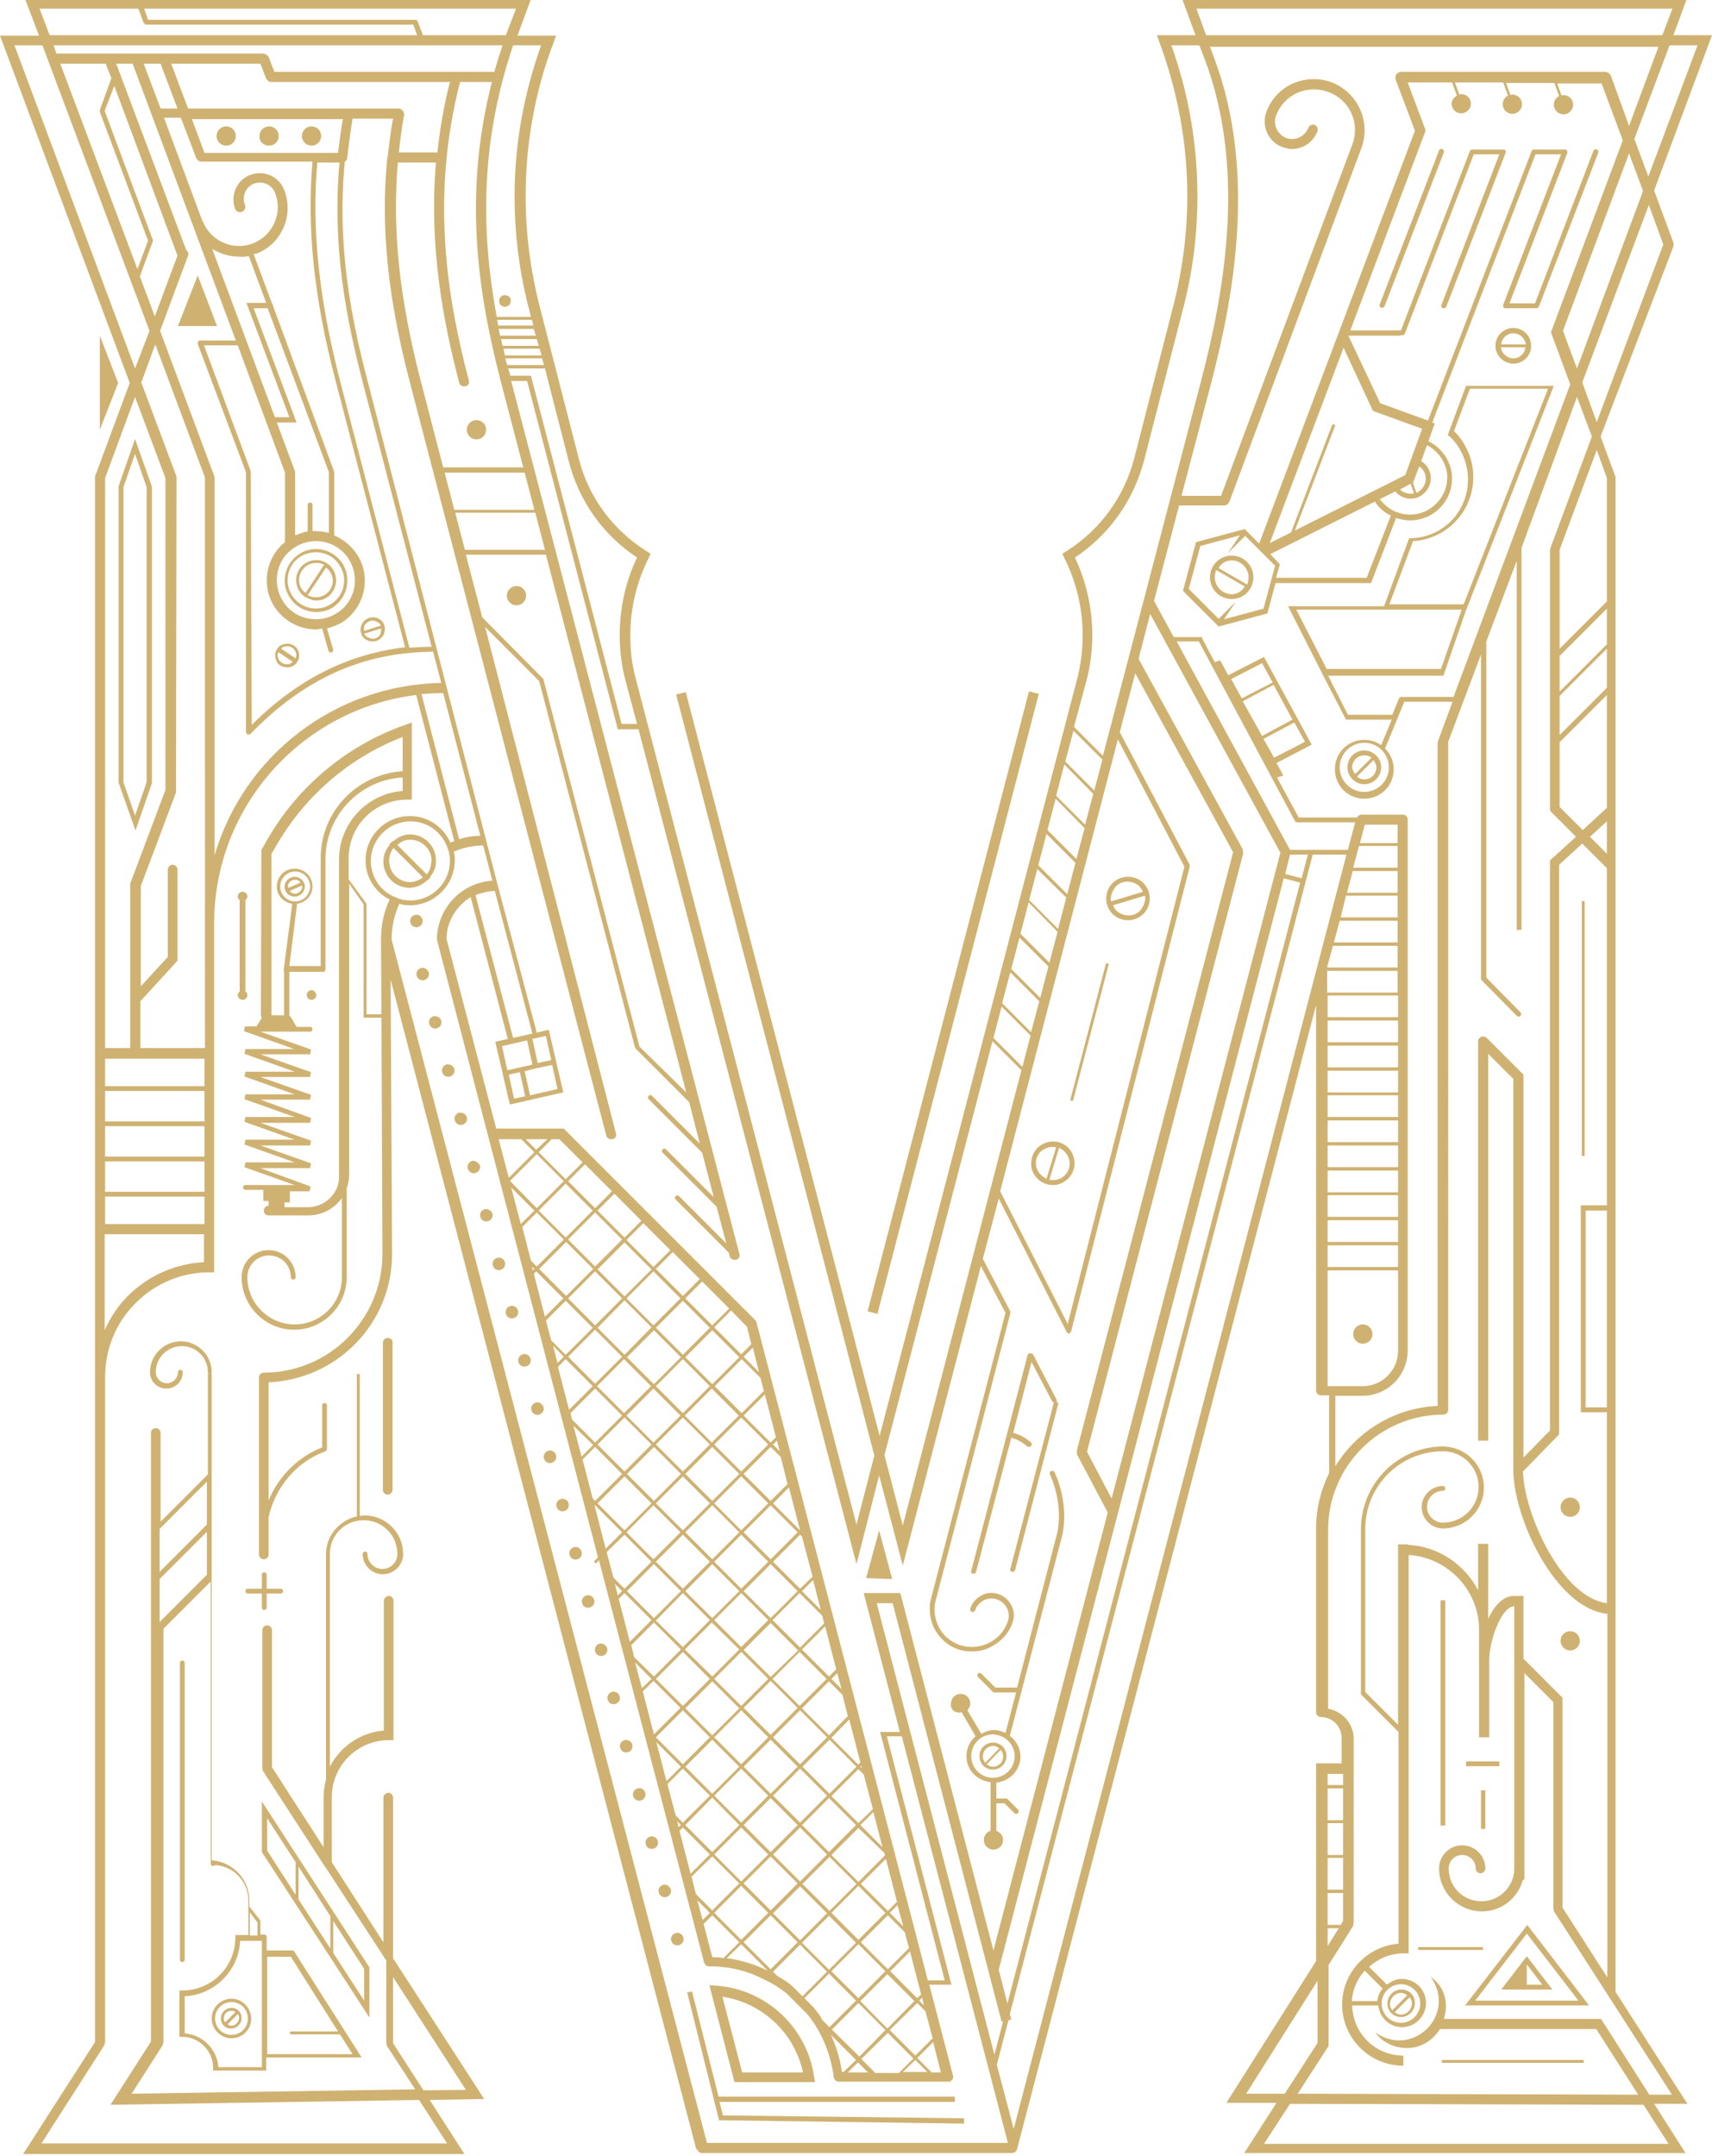 <?xml version="1.0" encoding="utf-8"?>
<!-- Generator: Adobe Illustrator 25.0.0, SVG Export Plug-In . SVG Version: 6.00 Build 0)  -->
<svg version="1.1" id="Layer_1" xmlns="http://www.w3.org/2000/svg" xmlns:xlink="http://www.w3.org/1999/xlink" x="0px" y="0px"
	 viewBox="0 0 355 447" style="enable-background:new 0 0 355 447;" xml:space="preserve">
<style type="text/css">
	.st0{fill:#CFB272;}
</style>
<g>
	<path class="st0" d="M347,7.3l2.8-7.6H245.1l2.8,7.6h-8l0.5,1.4c3.8,10.3,5.8,21,5.8,31.9c0,7.7-1,15.4-2.9,22.8L235.2,95
		c-2.1,8.1-7.1,14.9-14.1,19.3l-0.8,0.5l0.4,0.9c2.5,4.9,3.8,10.5,3.8,16c0,3.1-0.4,6.1-1.1,8.9l-41,157.1l-6.7-25.7l-33.5-128.5
		l-2,0.5l33.5,128.5l7.6,29.3l-3.7,14.3l-45.8-175.5c-0.8-2.9-1.1-5.8-1.1-8.9c0-5.5,1.3-11,3.8-16l0.4-0.9l-0.8-0.5
		c-7-4.4-12.1-11.2-14.1-19.3l-8.1-31.5c-1.9-7.4-2.9-15.1-2.9-22.8c0-10.9,1.9-21.7,5.8-31.9l0.5-1.4h-8l2.8-7.6H5.2l2.9,7.6H0
		l26.9,72l-7.2,19.4v324.6L4.8,446.6h91.5l-7.2-11.2l11.3-0.2L81.5,406v-33.3c0-0.6-0.5-1-1-1s-1,0.5-1,1v30l-10.7-16.6v-13.5
		c0-6.5,5.3-11.8,11.8-11.8h1v-28.9c0-0.6-0.5-1-1-1s-1,0.5-1,1v26.9c-4.9,0.4-9.1,3.4-11.2,7.5v-44.1c0-3.9,3.1-7,7-7s7,3.1,7,7
		c0,1.7-1.4,3.1-3.1,3.1c-1.7,0-3.1-1.4-3.1-3.1c0-0.3-0.2-0.5-0.5-0.5s-0.5,0.2-0.5,0.5c0,2.3,1.9,4.2,4.2,4.2
		c2.3,0,4.2-1.9,4.2-4.2c0-4.4-3.6-8-8-8c-0.3,0-0.7,0.1-1,0.1v-29.4h-0.6v29.5c-3.6,0.8-6.4,4-6.4,7.8c0,0,0,0,0,0v46.8
		c-0.3,1.1-0.5,2.3-0.5,3.6V383l-10.7-16.6v-28.4c0-0.6-0.5-1-1-1c-0.6,0-1,0.5-1,1v28.7c0,0.1,0.1,0.2,0.1,0.3c0,0.1,0,0.2,0.1,0.3
		l12.9,19.9c0,0,0,0.1,0.1,0.1l12.5,19.2v17.2c0,0.1,0.1,0.2,0.1,0.3c0,0.1,0,0.2,0.1,0.3l5.8,8.9l-58.8,0.9l6.4-10
		c0.1-0.1,0-0.2,0.1-0.3c0-0.1,0.1-0.2,0.1-0.3v-85.8l9.8-9.8v58.5c0,0.3,0.2,0.5,0.5,0.5c0.2,0,0.3-0.1,0.4-0.2
		c3.8,0.2,6.9,3.4,6.9,7.3v7.2h-0.9H49h-0.2v0.5c0,6.1-4.9,11-11,11h-0.6v0v1v7.6v1h0.5c3.6,0,6.5,2.9,6.5,6.5v0.5h1h10v-1h0l0-1.7
		H75l-14-22l-0.2-0.2h-5.5l0-2.8c0-0.3-0.2-0.5-0.5-0.5h-0.8l0-2.8l0-0.1l-2.3-2.9v-1.3c0-4.4-3.5-8-7.8-8.3V285.1
		c0-0.1-0.1-0.2-0.1-0.3c0.1-0.1,0.1-0.2,0.1-0.3c0-3.5-2.9-6.4-6.4-6.4c-3.5,0-6.4,2.9-6.4,6.4c0,1.9,1.5,3.4,3.4,3.4
		c1.9,0,3.4-1.5,3.4-3.4c0-0.3-0.2-0.5-0.5-0.5c-0.3,0-0.5,0.2-0.5,0.5c0,1.3-1.1,2.3-2.3,2.3c-1.3,0-2.3-1.1-2.3-2.3
		c0-3,2.4-5.4,5.4-5.4c3,0,5.4,2.4,5.4,5.4c0,0.1,0.1,0.2,0.1,0.3c-0.1,0.1-0.1,0.2-0.1,0.3v20.6l-9.8,9.8v-18.4c0-0.6-0.5-1-1-1
		c-0.6,0-1,0.5-1,1v126.2l-8.4,13.1l64-1l5.8,9H8.6l13-20.3c0.1-0.1,0-0.2,0.1-0.3c0-0.1,0.1-0.2,0.1-0.3V285.5
		c0-5.8,2.2-11.2,6.3-15.3c4.1-4.1,9.5-6.4,15.3-6.4h1v-72.3c0-24.4,18.3-44.5,41.9-47.4l7.9,30.3c-0.3,0.1-0.6,0.2-0.8,0.3
		c-1.5-3.3-4.7-5.5-8.4-5.5c-5.1,0-9.2,4.1-9.2,9.2c0,3.5,2,6.6,5,8.1c-1.2,2.5-1.8,5.3-1.8,8.4l0.1,15.4h-3.1v-22.9l-3.7-5.1v-4.4
		c0,0,0,0,0,0c0-6.7,5.4-12.1,12.1-12.1h1v-16l-1.4,0.5c-12.5,4.4-22.9,13.3-29.2,24.9l-0.6,1l-0.1,34.4c0,0.1,0.1,0.3,0.2,0.4
		l-1.1,1.8h-2.4l-0.2,1l10.4,3.7H50.9l-0.2,1l10.4,3.7H50.9l-0.2,1l10.4,3.7H50.9l-0.2,1l10.4,3.7H50.9l-0.2,1l10.4,3.7H50.9l-0.2,1
		l10.4,3.7H50.9l-0.2,1l10.4,3.7H50.9c-0.3,0-0.5,0.2-0.5,0.5s0.2,0.5,0.5,0.5h3.7v2.3h1.1v1c-0.6,0-1,0.5-1,1c0,0.6,0.5,1,1,1h8.2
		c2.9,0,5.4-1.4,7-3.6v16.4c0,5.4-4.4,9.8-9.8,9.8s-9.8-4.4-9.8-9.8c0-2.5,2-4.5,4.5-4.5c2.5,0,4.5,2,4.5,4.5c0,0.3,0.2,0.5,0.5,0.5
		c0.3,0,0.5-0.2,0.5-0.5c0-3.1-2.5-5.6-5.6-5.6c-3.1,0-5.6,2.5-5.6,5.6c0,6,4.9,10.9,10.9,10.9s10.9-4.9,10.9-10.9v-18.4
		c0.3-0.9,0.5-1.8,0.5-2.8v-60.4l3,4.3V211h3.7l0.2,49c0,0,0,0,0,0c0,13.5-11,24.6-24.6,24.6c-0.6,0-1,0.5-1,1v36.7c0,0.6,0.5,1,1,1
		c0.6,0,1-0.5,1-1v-7.8c1.4-6.1,5.7-11.4,11.8-13.6c0,0,0.1-0.1,0.1-0.1c0.1,0,0.1-0.1,0.1-0.1c0-0.1,0.1-0.1,0.1-0.2
		c0,0,0-0.1,0-0.1v-9c0-0.3-0.2-0.5-0.5-0.5c-0.3,0-0.5,0.2-0.5,0.5v8.7c-5.1,2-9.1,6.1-11.1,11v-24.5c14.2-0.6,25.6-12.2,25.6-26.6
		h0l-0.3-56.9l63.4,242.6l0.2-0.1c0.1,0.5,0.5,0.8,1,0.8h64.4c0.1,0,0.1-0.1,0.2-0.1c0.2,0,0.3-0.1,0.4-0.2c0.1-0.1,0.1-0.1,0.1-0.2
		c0.1-0.1,0.2-0.2,0.2-0.3l62-237.2v79.9c0,0.6,0.5,1,1,1h1.7v16.1c-1.7,3.5-2.7,7.4-2.7,11.5v38.1c0,0.6,0.5,1,1,1
		c2.3,0,4.3,1.9,4.3,4.3v5.3h-5.3v28c0,0,0,0,0,0v13l-18.6,29.4l10.4,0l-6.7,10.4h91.5l-6.5-10.2l6.9,0l-14.9-23.2V98.9l-3.1-8.4
		L347,51.1c0-0.1,0-0.2,0-0.4c0-0.1,0.1-0.2,0-0.4l-4-10.8L355,7.3H347z M55.4,405.7h4.9l9.8,15.5h-9.7c-0.2,0-0.3,0.1-0.3,0.3
		c0,0.2,0.1,0.3,0.3,0.3h10.1l2.6,4.1H55.4V405.7z M45.3,428.6c-0.3-3.7-3.2-6.7-7-7v-7.7c6.2-0.3,11.2-5.3,11.5-11.5h4.5l0,26.2
		H45.3z M53.4,398.6l0,2.7h-1.6v-4.8L53.4,398.6z M33.1,336.3v-8.9l9.8-9.8v8.9L33.1,336.3z M42.9,307.2v8.9l-9.8,9.8V317
		L42.9,307.2z M81.5,423.6v-13.7l15.1,23.4l-8.8,0.1L81.5,423.6z M56.8,176.2c5.9-10.7,15.3-19,26.7-23.4v7.1c-9.5,0.6-17,8.4-17,18
		v22.4H60l1.6-12.9c1.8-0.3,3.2-1.7,3.2-3.6c0-2.1-1.7-3.7-3.7-3.7c-2.1,0-3.7,1.7-3.7,3.7c0,1.9,1.4,3.3,3.2,3.6l-1.8,13.9h0.1v9.2
		h-2.6V177L56.8,176.2z M61.2,186.9c-1.7,0-3.1-1.4-3.1-3.1c0-1.7,1.4-3.1,3.1-3.1c1.7,0,3.1,1.4,3.1,3.1
		C64.3,185.5,62.9,186.9,61.2,186.9z M63.8,250.3H59v-1h1.1v-2.3h4.1l0.2-1L54,242.2h10.3l0.2-1L54,237.5h10.3l0.2-1L54,232.8h10.3
		l0.2-1L54,228h10.3l0.2-1L54,223.3h10.3l0.2-1L54,218.6h10.3l0.2-1L54,213.9h10.3c0.3,0,0.5-0.2,0.5-0.5s-0.2-0.5-0.5-0.5h-2.8
		l-1.3-2.2H60v-9.2h7c0.3,0,0.5-0.2,0.5-0.5v-22.9c0-9,7.1-16.4,16-16.9v2.8c-7.3,0.5-13.2,6.7-13.2,14.2c0,0,0,0,0,0v65.9
		C70.3,247.4,67.4,250.3,63.8,250.3z M248.1,1.8h98.7l-2.1,5.5h-94.6L248.1,1.8z M225.3,141.1c0.8-3,1.2-6.2,1.2-9.4
		c0-5.5-1.2-11-3.6-16.1c7.1-4.7,12.1-11.8,14.3-20l8.1-31.5c2-7.6,3-15.4,3-23.4c0-10.7-1.8-21.2-5.4-31.3h5.8l1.2,3.1
		c8.7,23.3,3.7,49-0.8,66.3l-11.9,45.5c0,0,0,0,0,0l-3.2,12.2c0,0,0,0,0,0l-5.3,20.2l-6-6L225.3,141.1z M262,153.2l6.4-3.4l2.2,4
		l-6.4,3.3L262,153.2z M261.7,152.6l-4-7.2l6.4-3.4l3.9,7.2L261.7,152.6z M257.5,144.8l-2.2-4l6.4-3.3l2.2,4L257.5,144.8z
		 M268.5,170.2C268.5,170.2,268.6,170.2,268.5,170.2c0.1,0.2,0.3,0.3,0.5,0.3h12l-1.5,5.7h-12L244,133h4.6L268.5,170.2z
		 M275.3,287.4v-24h14.6v8.4v8.3c0,4-3.3,7.3-7.3,7.3H275.3z M210.2,441.4l-3.5-13.3l2.4-9.2l0.6-0.2l-0.3-1.1l62.8-240.4h7l-6,23
		c0,0,0,0,0,0c0,0,0,0,0,0L210.2,441.4z M181.8,332.4h3.3l22.6,86.8l0.3-0.1l-1.8,6.9L181.8,332.4z M231.8,313.8
		C231.8,313.8,231.8,313.8,231.8,313.8l34.4-131.7l3.4,0.9l-60.7,232.4l-1.8-7L231.8,313.8z M269.9,182.1l-3.4-0.9l1-4h3.7
		L269.9,182.1z M275.3,258.2h14.6v4.5h-14.6V258.2z M275.3,253h14.6v4.5h-14.6V253z M275.3,247.8h14.6v4.5h-14.6V247.8z
		 M275.3,242.7h14.6v4.5h-14.6V242.7z M275.3,237.5h14.6v4.5h-14.6V237.5z M275.3,232.3h14.6v4.5h-14.6V232.3z M275.3,227.1h14.6
		v4.5h-14.6V227.1z M275.3,222h14.6v4.5h-14.6V222z M275.3,216.8h14.6v4.5h-14.6V216.8z M275.3,211.6h14.6v4.5h-14.6V211.6z
		 M275.3,206.4h14.6v4.5h-14.6V206.4z M280.5,180.6h9.3v4.5h-10.5L280.5,180.6z M279.1,185.7h10.7v4.5H278L279.1,185.7z
		 M277.8,190.9h12v4.5h-13.2L277.8,190.9z M276.4,196.1h13.4v4.5h-14.6v-0.1L276.4,196.1z M289.8,179.9h-9.2l1.2-4.5h8V179.9z
		 M289.8,201.3v4.5h-14.6v-4.5H289.8z M289.8,174.8H282l1-3.8h6.8V174.8z M265.5,176.8l-35,133.9l-5.1-9.7l32.4-124.1c0,0,0,0,0,0
		l0,0c0-0.1,0-0.2-0.1-0.4c0-0.1,0-0.3,0-0.4l-21.6-39.5l2.4-9.3L265.5,176.8z M221.4,274.5l-14-27.5l24.4-93.7l13.8,26.4
		L221.4,274.5z M217,172.9l6,6l-1.7,6.5l-6-6L217,172.9z M226.9,163.9l-6-6l1.7-6.4l6,6L226.9,163.9z M226.7,164.6L225,171l-6-6
		l1.7-6.5L226.7,164.6z M224.9,171.7l-1.7,6.4l-6-6l1.7-6.5L224.9,171.7z M221.1,186.1l-1.7,6.5l-6-6l1.7-6.4L221.1,186.1z
		 M219.3,193.2l-1.7,6.4l-6-6l1.7-6.5L219.3,193.2z M217.4,200.4l-1.7,6.5l-6-6l1.7-6.5L217.4,200.4z M215.5,207.6l-1.7,6.4l-6-6
		l1.7-6.4L215.5,207.6z M213.7,214.7l-1.7,6.5l-6-6l1.7-6.5L213.7,214.7z M205.8,215.9l6,6l-24.6,94.4l-3.8-14.6L205.8,215.9z
		 M182.3,305.9l4.9,18.7l16.2-62.1l5.1,9.7l-15.3,58.7c0,0,0,0,0,0c-0.7,2.2-0.5,4.6,0.5,6.7c1.1,2.1,2.9,3.7,5.1,4.4
		c0.9,0.3,1.8,0.4,2.8,0.4c1.4,0,2.7-0.3,4-1c2.1-1.1,3.7-2.9,4.4-5.1c0.4-1.2,0.3-2.4-0.3-3.5c-0.6-1.1-1.5-1.9-2.7-2.3
		c-1.2-0.4-2.4-0.3-3.5,0.3c-1.1,0.6-1.9,1.5-2.3,2.7c-0.1,0.3,0.1,0.6,0.3,0.7c0.3,0.1,0.6-0.1,0.7-0.3c0.3-0.9,0.9-1.6,1.8-2.1
		c0.8-0.4,1.8-0.5,2.7-0.2c0.9,0.3,1.6,0.9,2.1,1.8c0.4,0.8,0.5,1.8,0.2,2.7c-1.3,4.1-5.8,6.3-9.9,5c-2-0.7-3.6-2-4.5-3.9
		c-0.9-1.9-1.1-4-0.4-6c0,0,0,0,0,0c0,0,0,0,0,0l15.3-58.9c0-0.1,0-0.1,0-0.2c0-0.1,0-0.1,0-0.2l0,0c0,0,0,0,0,0l-5.7-10.9l3.3-12.5
		l14.1,27.7c0,0,0,0,0,0c0.1,0.1,0.2,0.2,0.3,0.3c0,0,0.1,0,0.1,0c0.1,0,0.2,0,0.2-0.1c0.1-0.1,0.2-0.2,0.3-0.3c0,0,0,0,0,0
		l24.6-96.4c0-0.1,0-0.1,0-0.2c0-0.1,0-0.1,0-0.2l-14.5-27.5l3.2-12.2l20.3,37.1l-32.4,124l0,0l0,0c0,0.1,0,0.2,0,0.4
		c0,0.1,0,0.3,0,0.4l6.4,12.1L206,404.4l-19.1-73.3l-0.2-0.8h-7.6l7.5,28.8h-4.1l13.4,51.5h-3.5l-35.5-136.3c0-0.1-0.1-0.1-0.1-0.2
		c0-0.1,0-0.2-0.1-0.3l-39.8-39.8h-14l-10.3-39.3c0-3.7,2.1-6.9,5-8.7l7.7,29.4l-2.6,0.6l1.4,6l0,0l0.1,0.5c0,0,0,0,0,0l1.4,6
		c0,0,0,0,0,0l0.1,0.5l0.5-0.1c0,0,0,0,0,0c0,0,0,0,0,0l10.1-2.3c0,0,0,0,0,0c0,0,0,0,0,0l0.5-0.1l-0.1-0.5c0,0,0,0,0,0l-1.4-6
		c0,0,0,0,0,0l-1.5-6.5l-2.5,0.6l-8.1-30.6c0,0,0,0,0,0L76.2,78.9c-3.3-12.6-6.4-27.9-4.7-45.4c0.1,0,0.2-0.1,0.2-0.1
		c0.1-0.1,0.1-0.2,0.1-0.2c0.1-0.1,0.2-0.2,0.2-0.4c0.3-2.7,0.7-5.7,1.1-8.2h8.4c-0.5,2.6-0.8,5.3-1.1,7.9c0,0.1-0.1,0.1-0.1,0.2
		c0,0,0,0.1,0,0.1c-1.4,14.2,0.1,29,4.7,46.5l40.7,156.1c0.1,0.5,0.5,0.8,1,0.8c0.1,0,0.2,0,0.3,0c0.6-0.1,0.9-0.7,0.7-1.3
		L100.6,130l11.2,11.2l19.9,76.1c0,0,0,0,0.1,0c0,0.1,0,0.1,0.1,0.2l11,11l2.2,8.6l-9.9-9.9c-0.2-0.2-0.5-0.2-0.7,0
		c-0.2,0.2-0.2,0.5,0,0.7l11.1,11.1l2.4,9.2l-9.9-9.9c-0.2-0.2-0.5-0.2-0.7,0c-0.2,0.2-0.2,0.5,0,0.7l11.2,11.2l2,7.6l-9.8-9.8
		c-0.2-0.2-0.5-0.2-0.7,0c-0.2,0.2-0.2,0.5,0,0.7l11,11l0.2,0.7c0.1,0.5,0.5,0.8,1,0.8c0.1,0,0.2,0,0.3,0c0.6-0.1,0.9-0.7,0.7-1.3
		L106,79h3.3l18.7,71.8l0.1,0.4h4.3l45.2,173.1L182.3,305.9z M191,413.5l-0.8,0.8l-5.6-5.6l4.1-4.1L191,413.5z M172.5,420.8l5.5-5.5
		l5.6,5.6l-5.4,5.5L172.5,420.8z M131.5,343.6l-0.6-2.5l4.7-4.7l5.6,5.6l-5.6,5.6L131.5,343.6z M118.6,294.3l-0.3-1.3l5.1-5.1
		l5.6,5.6l-5.6,5.6L118.6,294.3z M105.7,244.9l5.6-5.6l5.6,5.6l-5.6,5.6l-5.5-5.6L105.7,244.9z M117.3,245.4l5.6,5.6l-5.6,5.6
		l-5.6-5.6L117.3,245.4z M123.4,251.4l5.6,5.6l-5.6,5.6l-5.6-5.6L123.4,251.4z M158.4,288.4l-4.6,4.6l-5.6-5.6l5.6-5.6l3.9,3.9
		L158.4,288.4z M165.4,317.7l-5.6,5.6l-5.6-5.6l5.6-5.6L165.4,317.7z M170.9,336.6l-5,5l-5.7-5.7l5.6-5.6l4.7,4.7L170.9,336.6z
		 M177.6,366.3l-5.6,5.6l-5.6-5.6l5.6-5.6L177.6,366.3z M183.4,384.2l0.1,0.5l-5.5,5.5l-5.6-5.6l5.6-5.6L183.4,384.2z M171.9,408.4
		l-5.6-5.6l5.6-5.6l5.6,5.6L171.9,408.4z M178,403.1l5.6,5.6l-5.6,5.6l-5.6-5.6L178,403.1z M165.9,402.3l-5.6-5.6l5.6-5.6l5.6,5.6
		L165.9,402.3z M172.4,396.6l5.6-5.6l5.6,5.6l-5.6,5.6L172.4,396.6z M172,396.2l-5.6-5.6l5.6-5.6l5.6,5.6L172,396.2z M123.8,287.4
		l5.6-5.6l5.6,5.6l-5.6,5.6L123.8,287.4z M142,293.5l5.6-5.6l5.6,5.6l-5.6,5.6L142,293.5z M147.2,299.5l-5.6,5.6l-5.6-5.6l5.6-5.6
		L147.2,299.5z M141.6,293l-5.6-5.6l5.6-5.6l5.6,5.6L141.6,293z M135.6,287l-5.6-5.6l5.6-5.6l5.6,5.6L135.6,287z M135.5,287.9
		l5.6,5.6l-5.6,5.6l-5.6-5.6L135.5,287.9z M141.2,305.6l-5.6,5.6l-5.6-5.6l5.6-5.6L141.2,305.6z M141.6,306.1l5.6,5.6l-5.6,5.6
		l-5.6-5.6L141.6,306.1z M147.7,312.1l5.6,5.6l-5.6,5.6l-5.6-5.6L147.7,312.1z M153.3,329.9l-5.6,5.6l-5.6-5.6l5.6-5.6L153.3,329.9z
		 M153.7,353.7l-5.6-5.6l5.6-5.6l5.6,5.6L153.7,353.7z M159.8,348.5l5.6,5.6l-5.6,5.6l-5.6-5.6L159.8,348.5z M148.1,335.9l5.6-5.6
		l5.6,5.6l-5.6,5.6L148.1,335.9z M153.3,342l-5.6,5.6L142,342l5.6-5.6L153.3,342z M153.3,354.2l-5.6,5.6l-5.6-5.6l5.6-5.6
		L153.3,354.2z M153.7,354.6l5.6,5.6l-5.6,5.6l-5.6-5.6L153.7,354.6z M159.8,360.7l5.6,5.6l-5.6,5.6l-5.6-5.6L159.8,360.7z
		 M165.9,366.7l5.6,5.6l-5.6,5.6l-5.6-5.6L165.9,366.7z M165.4,378.4l-5.6,5.6l-5.6-5.6l5.6-5.6L165.4,378.4z M165.9,378.9l5.6,5.6
		l-5.6,5.6l-5.6-5.6L165.9,378.9z M171.9,384l-5.6-5.6l5.6-5.6l5.6,5.6L171.9,384z M165.9,365.8l-5.6-5.6l5.6-5.6l5.6,5.6
		L165.9,365.8z M160.2,348.1l5.6-5.6l5.6,5.6l-5.6,5.6L160.2,348.1z M159.8,347.7l-5.6-5.6l5.6-5.6l5.7,5.7L159.8,347.7z
		 M159.8,335.5l-5.6-5.6l5.6-5.6l5.6,5.6L159.8,335.5z M153.7,329.4l-5.6-5.6l5.6-5.6l5.6,5.6L153.7,329.4z M153.7,317.3l-5.6-5.6
		l5.6-5.6l5.6,5.6L153.7,317.3z M147.7,311.2l-5.6-5.6l5.6-5.6l5.6,5.6L147.7,311.2z M148.1,299.5l5.6-5.6l5.6,5.6l-5.6,5.6
		L148.1,299.5z M147.7,287l-5.6-5.6l5.6-5.6l5.6,5.6L147.7,287z M141.6,280.9l-5.6-5.6l5.6-5.6l5.6,5.6L141.6,280.9z M135.5,274.8
		l-5.6-5.6l5.6-5.6l5.6,5.6L135.5,274.8z M129.5,268.8l-5.6-5.6l5.6-5.6l5.6,5.6L129.5,268.8z M123,263.1l-5.6,5.6l-5.6-5.6l5.6-5.6
		L123,263.1z M123.4,263.6l5.6,5.6l-5.6,5.6l-5.6-5.6L123.4,263.6z M129.5,269.6l5.6,5.6l-5.6,5.7l-5.6-5.6L129.5,269.6z M129,281.3
		l-5.6,5.6l-5.6-5.6l5.6-5.6L129,281.3z M129.5,293.9l5.6,5.6l-5.6,5.6l-5.6-5.6L129.5,293.9z M135.1,311.7l-5.6,5.6l-5.6-5.6
		l5.6-5.6L135.1,311.7z M135.5,312.1l5.6,5.6l-5.6,5.6l-5.6-5.6L135.5,312.1z M141.6,318.2l5.6,5.6l-5.6,5.6l-5.6-5.6L141.6,318.2z
		 M141.2,329.9l-5.6,5.6l-5.6-5.6l5.6-5.6L141.2,329.9z M141.6,330.3l5.6,5.6l-5.6,5.6L136,336L141.6,330.3z M141.6,342.5l5.6,5.6
		l-5.6,5.6l-5.6-5.6L141.6,342.5z M147.2,360.2l-5.6,5.6l-5.6-5.6l5.6-5.6L147.2,360.2z M147.7,360.7l5.6,5.6l-5.6,5.6l-5.6-5.6
		L147.7,360.7z M153.7,366.7l5.6,5.6l-5.6,5.6l-5.6-5.6L153.7,366.7z M153.3,378.4l-5.6,5.6l-5.6-5.6l5.6-5.7L153.3,378.4z
		 M153.7,378.9l5.6,5.6l-5.6,5.6l-5.6-5.6L153.7,378.9z M159.8,384.9l5.6,5.6l-5.6,5.6l-5.6-5.6L159.8,384.9z M159.3,396.6l-5.6,5.6
		l-5.6-5.6l5.6-5.6L159.3,396.6z M159.8,397.1l5.6,5.6l-5.6,5.6l-5.6-5.6L159.8,397.1z M160.3,408.8l5.6-5.6l5.6,5.6l-5.1,5.1l-2-2
		c-1-0.9-2.1-1.6-3.2-2.2L160.3,408.8z M168.7,416.2l-1.9-1.9l5.1-5.1l5.6,5.6l-5.5,5.5l-1.5-1.5
		C170.1,417.9,169.4,417.1,168.7,416.2z M178.4,414.9l5.6-5.6l5.6,5.6l-5.6,5.7L178.4,414.9z M184.1,408.3l-5.6-5.6l5.6-5.6l3.5,3.5
		l0.9,3.3L184.1,408.3z M184.5,396.6l1.6-1.6l1.2,4.4L184.5,396.6z M184.1,396.2l-5.6-5.6l5.2-5.2l2.3,8.9L184.1,396.2z
		 M178.4,378.4l2.7-2.7l1.9,7.3L178.4,378.4z M178,378l-5.6-5.6l5.6-5.6l1.1,1.1l1.9,7.2L178,378z M178.4,366.3l0.2-0.2l0.1,0.5
		L178.4,366.3z M178,365.9l-5.6-5.6l3.7-3.8l2.3,8.9L178,365.9z M171.9,359.8l-5.6-5.6l5.6-5.6l2.8,2.8l1.1,4.4L171.9,359.8z
		 M172.4,348.1l1.2-1.2l0.9,3.3L172.4,348.1z M171.9,347.6l-5.6-5.6l4.8-4.8l2.3,8.9L171.9,347.6z M166.3,329.9l2.3-2.3l1.6,6.2
		L166.3,329.9z M165.9,329.4l-5.6-5.6l5.6-5.6l0.4,0.4l2.2,8.3L165.9,329.4z M165.9,317.3l-5.6-5.6l3.3-3.3L165.9,317.3L165.9,317.3
		z M159.8,311.2l-5.6-5.6l5.6-5.6l2.1,2.1l1.4,5.6L159.8,311.2z M160.3,299.5l0.8-0.8l0.6,2.2L160.3,299.5z M159.8,299.1l-5.6-5.6
		l4.4-4.4l2.3,8.9L159.8,299.1z M154.2,281.3l1.9-1.9l1.3,5.1L154.2,281.3z M154.9,275.1l0.9,3.6l-2.1,2.1l-5.6-5.6l3.5-3.5
		L154.9,275.1z M147.7,274.8l-5.6-5.6l3.5-3.5l5.6,5.6L147.7,274.8z M141.6,268.7l-5.6-5.6l3.5-3.5l5.6,5.6L141.6,268.7z
		 M135.5,262.7l-5.6-5.6l3.5-3.5l5.6,5.6L135.5,262.7z M129.5,256.6l-5.6-5.6l3.5-3.5l5.6,5.6L129.5,256.6z M123.4,250.5l-5.6-5.6
		l3.5-3.5l5.6,5.6L123.4,250.5z M117.3,244.5l-5.6-5.6l2.7-2.7h1.6l4.8,4.8L117.3,244.5z M111.2,238.4l-2.2-2.2h4.5L111.2,238.4z
		 M108.1,236.2l2.7,2.7l-5.3,5.3l-2.1-8H108.1z M110.8,251l-2.8,2.8l-2-7.6L110.8,251z M111.3,251.4l5.6,5.6l-5.6,5.6l-1.2-1.2
		l-1.8-7L111.3,251.4z M110.8,263.1l-0.3,0.3l-0.2-0.8L110.8,263.1z M111.2,263.6l5.6,5.6l-3.8,3.8l-2.3-8.9L111.2,263.6z
		 M117.3,269.7l5.6,5.6l-5.6,5.6l-3-3l-1.1-4.1L117.3,269.7z M116.9,281.3l-1.3,1.3l-0.9-3.6L116.9,281.3z M117.3,281.8l5.6,5.6
		l-4.9,4.9l-2.3-8.9L117.3,281.8z M123,299.6l-2.4,2.4l-1.7-6.4L123,299.6z M123.4,300l5.6,5.6l-5.6,5.6l-0.5-0.5l-2.1-8.1
		L123.4,300z M123.4,312.1l5.6,5.6l-3.4,3.4l-2.3-8.9L123.4,312.1z M129.5,318.2l5.6,5.6l-5.6,5.6l-2.3-2.3l-1.4-5.3L129.5,318.2z
		 M129,329.9l-0.9,0.9l-0.6-2.4L129,329.9z M129.5,330.3l5.6,5.6l-4.5,4.5l-2.3-8.9L129.5,330.3z M135.1,348.1l-2,1.9l-1.4-5.3
		L135.1,348.1z M135.5,348.5l5.6,5.6l-5.5,5.5l-2.3-8.9L135.5,348.5z M141.2,366.3l-3,3l-2.1-8.1L141.2,366.3z M141.6,366.7l5.6,5.6
		l-5.6,5.6l-1.5-1.5l-1.7-6.5L141.6,366.7z M141.2,378.4l-0.5,0.4l-0.3-1.2L141.2,378.4z M141.6,378.9l5.6,5.6l-4,4l-2.3-8.9
		L141.6,378.9z M147.7,384.9l5.6,5.6l-5.6,5.6l-3.4-3.4l-0.9-3.6L147.7,384.9z M147.2,396.6l-1.5,1.5l-1.1-4.1L147.2,396.6z
		 M147.7,405.8l-1.8-6.9l1.8-1.8l5.6,5.6l-3.3,3.3c-0.1,0-0.3-0.1-0.4-0.1C149,405.8,148.3,405.8,147.7,405.8z M153.7,403.1l5.5,5.5
		c-2.6-1.3-5.5-2.2-8.5-2.6L153.7,403.1z M177.5,427.1l-2.6,2.5h-0.3c-0.4-2.7-1.2-5.3-2.3-7.7L177.5,427.1z M177.9,427.6l2.1,2.1
		h-4.2L177.9,427.6z M181.4,429.7l-2.8-2.8l5.5-5.4l5.3,5.3l-3,3H181.4z M189.8,427.1l2.5,2.5h-5.1L189.8,427.1z M193.2,429.7l-3-3
		l3.3-3.3l1.6,6.3H193.2z M189.8,426.2l-5.3-5.3l5.7-5.6l1.7,1.7l1.5,5.6L189.8,426.2z M190.6,414.8l0.6-0.6l0.4,1.6L190.6,414.8z
		 M102.6,184.7l7.8,29.6l-4,0.9l-7.8-29.6C99.8,185.1,101.2,184.8,102.6,184.7z M109.3,215.7l1.1,5l-0.7,0.2l-4.5,1l-1.1-5
		L109.3,215.7z M106.6,227.8l-1.1-5l2.3-0.5l1.1,5L106.6,227.8z M109.9,227.1l-1.1-5l1.2-0.3l1.1-0.3c0,0,0,0,0,0c0,0,0.1,0,0.1,0
		c0,0,0,0,0,0l3.3-0.7l1.1,5L109.9,227.1z M111.5,220.4l-1.1-5l2.8-0.6l1.1,5L111.5,220.4z M84.9,134.3L70.5,78.9
		c-4.4-17.1-5.9-31.5-4.7-45.2h4.6c-1.6,17.5,1.5,32.8,4.8,45.5l14.3,54.9C87.9,134.1,86.4,134.2,84.9,134.3z M52,97.7
		C52,97.7,52,97.6,52,97.7l-9.7-26.1h7L59.1,98v14.4c-4,3.2-5,9-2.2,13.4c2,3,5.2,4.7,8.6,4.7c0.4,0,0.9-0.1,1.3-0.2l1.3,4.6
		c0.1,0.2,0.3,0.4,0.5,0.4c0,0,0.1,0,0.1,0c0.3-0.1,0.4-0.4,0.4-0.6l-1.3-4.4c1.1-0.3,2.2-0.7,3.2-1.3c4.7-3.1,6.1-9.4,3-14.1v0
		c-1.2-1.8-2.9-3.1-4.7-3.9V97.8L56.6,63.4c0,0,0,0,0-0.1c0-0.2-0.1-0.3-0.2-0.4l-3.8-10.2c0.3-0.1,0.5-0.1,0.8-0.2
		c5.1-2.1,7.6-8,5.5-13.2c-1.1-2.8-4.3-4.1-7.1-3c-2.8,1.1-4.1,4.3-3,7.1c0.2,0.4,0.6,0.6,1,0.6c0.1,0,0.3,0,0.4-0.1
		c0.5-0.2,0.8-0.8,0.6-1.4c-0.7-1.7,0.1-3.7,1.8-4.4c1.7-0.7,3.7,0.1,4.4,1.8c1.7,4.1-0.3,8.8-4.4,10.5c-4.1,1.7-8.8-0.3-10.5-4.4
		c0-0.1-0.1-0.1-0.1-0.1l-8-21.5h3.5l3.2,8.4c0,0.1,0.1,0.2,0.2,0.2c0,0.1,0.1,0.1,0.1,0.2c0.2,0.2,0.4,0.3,0.7,0.3h23.1
		c-1.2,13.8,0.3,28.3,4.8,45.5l14.4,55.2c-11.9,1.4-22.4,6.7-31.8,16.1L52,97.7C52.1,97.8,52,97.7,52,97.7z M51.6,53.1l3.6,9.7h-4.1
		l8.9,23.7h-3l-13-34.9c1.6,1,3.5,1.6,5.5,1.6C50.3,53.3,51,53.2,51.6,53.1z M58.7,124.7c-2.4-3.8-1.4-8.8,2.4-11.2
		c1.4-0.9,2.9-1.3,4.4-1.3c2.7,0,5.3,1.3,6.8,3.7c2.4,3.8,1.4,8.8-2.4,11.2C66.2,129.5,61.1,128.5,58.7,124.7z M68.3,110.5
		c-1.1-0.3-2.3-0.4-3.5-0.4v-5.4c0-0.3-0.2-0.5-0.5-0.5s-0.5,0.2-0.5,0.5v5.5c-0.9,0.1-1.7,0.5-2.6,0.8V97.8l-3.8-10.2h4.1
		l-8.9-23.7h2.9l12.7,34V110.5z M32.1,65.6L29,57.3l2.7-7.3c0.1-0.2,0-0.3-0.1-0.5L21.7,23l2-5.2L36.8,53L32.1,65.6z M23.1,16.2
		l-2.4,6.6c0,0.1,0,0.1,0,0.2c0,0.1,0,0.1,0,0.2l10,26.7l-2.2,5.9L12.5,13.2h9.4L23.1,16.2z M11.7,11.1l-0.6-1.7h93.1
		c-0.6,1.9-1.2,3.7-1.7,5.5H56.9l-1.2-3.1c0-0.1-0.1-0.1-0.2-0.2c-0.1-0.1-0.2-0.2-0.3-0.3c-0.1-0.1-0.2-0.1-0.3-0.1
		c-0.1,0-0.1-0.1-0.2-0.1H11.7z M104.8,74.3h7.6l0.4,1.4h-7.6C105,75.3,104.9,74.8,104.8,74.3z M104.7,73.7c-0.1-0.5-0.2-1-0.3-1.4
		h7.5l0.4,1.4H104.7z M104.2,71.7c-0.1-0.5-0.2-1-0.3-1.4h7.4l0.4,1.4H104.2z M103.7,69.6c-0.1-0.5-0.2-1-0.3-1.4h7.3l0.4,1.4H103.7
		z M110.6,67.5h-7.3c-0.1-0.4-0.1-0.8-0.2-1.2h7.2L110.6,67.5z M103.9,79.3l4.6,17.6H91.9l-4.7-18.1c-4.4-17-5.9-31.3-4.7-45.1h7.9
		C88.9,51.4,92,67,95.2,79.3c0.1,0.5,0.5,0.8,1,0.8c0.1,0,0.2,0,0.3,0c0.6-0.1,0.9-0.7,0.7-1.3c-4.2-16-8.1-37.4-1.8-61.8h6.6
		C95.8,41.2,99.4,61.9,103.9,79.3z M132.6,217l-19.9-76.1l0-0.1L100,128l-3.4-13h16.6l29.1,111.5L132.6,217z M96.4,114l-2-7.7h16.6
		l2,7.7H96.4z M94.2,105.7l-2-7.7h16.6l2,7.7H94.2z M83.8,23.8c0,0,0-0.1,0-0.1c0,0,0-0.1,0-0.1c0-0.1-0.1-0.2-0.1-0.3
		c0-0.1-0.1-0.3-0.2-0.4c-0.1-0.1-0.2-0.1-0.3-0.2c-0.1-0.1-0.2-0.2-0.3-0.2c0,0-0.1,0-0.1,0c0,0-0.1,0-0.1,0H39l-3.5-9.3H54
		l1.2,3.1c0,0.1,0.1,0.2,0.2,0.2c0,0.1,0.1,0.1,0.1,0.2c0.2,0.2,0.4,0.3,0.7,0.3h37.1c-1.3,5-2.1,9.9-2.6,14.6h-8
		C83,29,83.3,26.4,83.8,23.8z M70.1,31.7H42.4l-2.6-7h31.3C70.7,26.8,70.4,29.3,70.1,31.7z M33.3,13.2l3.5,9.3h-3.5l-3.5-9.3H33.3z
		 M132.1,115.6c-2.4,5-3.6,10.5-3.6,16.1c0,3.2,0.4,6.4,1.2,9.4l2.4,9h-3.2l-18.7-71.8l-0.1-0.4h-4.3c-0.1-0.5-0.3-1-0.4-1.5h7.6
		l4.9,19.1C120,103.8,125,110.9,132.1,115.6z M106.7,40.7c0,7.9,1,15.8,3,23.4l0.4,1.6H103c-3-16.3-3.8-35,3.4-56.3h5.8
		C108.6,19.5,106.7,30,106.7,40.7z M104.9,7.3H87.7l-1.1-2.9c0,0-0.1-0.1-0.1-0.1c0-0.1-0.1-0.1-0.1-0.1c-0.1,0-0.1-0.1-0.2-0.1
		c0,0-0.1,0-0.1,0H30.7l-0.8-2.3H107L104.9,7.3z M8.2,1.8h20.5l1.1,3c0,0,0,0,0.1,0c0.1,0.2,0.2,0.3,0.4,0.3h55.4l0.8,2.2H10.3
		L8.2,1.8z M3,9.4h5.8L31,68.6L28,76.4L3,9.4z M28,82.3l6.3,16.8v64.7L27,183.2l0,24c0,0,0,0.1,0,0.1l0,10h-5.2V99.1L28,82.3z
		 M21.8,247.1v-6.3h20.6v6.3H21.8z M42.4,248.1v5.7H21.8v-5.7H42.4z M21.8,239.8v-6.3h20.6v6.3H21.8z M21.8,232.5v-6.3h20.6v6.3
		H21.8z M21.8,225.2v-5.7h20.6v5.7H21.8z M26.6,268.6c-2.1,2.1-3.7,4.5-4.9,7.2v-19.9h20.6v5.8C36.4,262,30.9,264.4,26.6,268.6z
		 M42.4,217.3H29.1v-9.7l7.7-8.4v-18.9c0-0.6-0.5-1-1-1c-0.6,0-1,0.5-1,1v18.1l-5.6,6.1v-20.8l7.3-19.4l0.1-65.5l-7.3-19.5l2.9-7.9
		l10.3,27.6V217.3z M44.5,177.3V98.9L33.2,68.6L39,53c0.2-0.5-0.1-0.9-0.4-1.2L24.1,13.2h3.4l21.4,57.4h-7.4c0,0-0.1,0-0.1,0
		c0,0-0.1,0-0.1,0c0,0-0.1,0.1-0.1,0.1c-0.1,0-0.1,0.1-0.1,0.1c0,0.1-0.1,0.1-0.1,0.2c0,0,0,0.1,0,0.1c0,0,0,0.1,0,0.1
		c0,0,0,0.1,0,0.1l10,26.6v53.9c0,0,0,0,0,0c0,0.1,0.1,0.1,0.1,0.2c0,0.1,0,0.1,0.1,0.2c0,0,0,0,0,0c0.1,0.1,0.2,0.1,0.4,0.1
		c0.1,0,0.3-0.1,0.4-0.2c0,0,0,0,0,0c9.7-10,20.4-15.5,32.7-16.7c0,0,0,0,0,0c0,0,0,0,0,0c1.7-0.2,3.3-0.2,5.1-0.3l1.7,6.5
		C69.2,142,50.5,156.9,44.5,177.3z M87.4,143.9c1.5-0.1,3-0.2,4.5-0.2l7.7,29.6c-1.7,0-3.2,0.3-4.4,0.7L87.4,143.9z M76.9,178.5
		c0-4.5,3.7-8.2,8.2-8.2c3.6,0,6.7,2.3,7.8,5.8c0.1,0.3,0.2,0.5,0.2,0.8c0.1,0.4,0.2,0.9,0.2,1.6c0,4.5-3.7,8.2-8.2,8.2
		c-0.8,0-1.5-0.1-2.1-0.3c-0.3-0.1-0.5-0.1-0.8-0.3C79,185,76.9,181.9,76.9,178.5z M81.2,194.8c0-2.7,0.6-5.2,1.6-7.4
		c0.7,0.2,1.4,0.3,2.2,0.3c5.1,0,9.3-4.2,9.3-9.3c0-0.5,0-1.2-0.2-1.8c0,0,0,0,0,0c0.8-0.4,3.2-1.3,6.1-1.3l1.9,7.3
		c-6.4,0.4-11.5,5.7-11.5,12.3h0.1c0,0.1-0.1,0.2,0,0.3l33.3,127.7l-0.7,0.7c-0.1,0.1-0.1,0.3,0,0.4c0.1,0.1,0.1,0.1,0.2,0.1
		c0.1,0,0.2,0,0.2-0.1l0.5-0.5l21.8,83.4c0,0.1,0.1,0.2,0.2,0.3c0,0.1,0.1,0.1,0.1,0.2c0.2,0.2,0.4,0.3,0.7,0.3c0.8,0,1.7,0,2.5,0.1
		c3.3,0.3,6.3,1.2,9.1,2.7c1.6,0.7,3.1,1.7,4.5,2.8l4.2,4.2c1.2,1.4,2.2,3,3,4.6c1.3,2.6,2.2,5.6,2.6,8.6c0,0.2,0.1,0.3,0.2,0.4
		c0,0.1,0.1,0.2,0.1,0.2c0.2,0.2,0.4,0.3,0.7,0.3c0,0,0,0,0,0h0h22.8c0.1,0,0.2,0,0.3,0c0.1,0,0.1-0.1,0.2-0.2
		c0.1-0.1,0.2-0.1,0.3-0.2c0.1-0.1,0.1-0.2,0.1-0.4c0-0.1,0.1-0.2,0.1-0.3c0-0.1,0-0.1-0.1-0.1c0,0,0-0.1,0-0.1l-4.9-18.8h4.6
		l-13.4-51.5h3.1l22,84.3h-62.4L81.2,194.8z M277,289.4h5.5c5.2,0,9.4-4.2,9.4-9.4v-8.3V169.9c0-0.6-0.5-1-1-1h-8.7
		c-0.1,0-0.2,0.1-0.2,0.1c-0.1,0-0.3,0.1-0.4,0.2c-0.1,0.1-0.1,0.2-0.2,0.3h-12.1l-4.5-8.3l1.3-0.4l-1.4-2.6l7.3-3.8l-9.9-18.2
		l-7.4,3.8l-1.7-3.1l-1.1,0.4l-2.6-4.9l-0.1-0.3h-5.8l-4.1-7.5l5.2-19.8h9.4c0.2,0,0.5-0.1,0.7-0.3c0.1-0.1,0.1-0.1,0.1-0.2
		c0.1-0.1,0.1-0.1,0.2-0.2l27.4-73.4c0,0,0,0,0,0c2-5.4-0.7-11.5-6.1-13.6c-2.6-1-5.5-0.9-8.1,0.2c-2.6,1.2-4.5,3.2-5.5,5.9
		c-1.1,2.9,0.4,6.2,3.3,7.3c0.7,0.2,1.3,0.4,2,0.4c2.3,0,4.4-1.4,5.3-3.7c0.2-0.5-0.1-1.1-0.6-1.3c-0.5-0.2-1.1,0.1-1.3,0.6
		c-0.7,1.8-2.8,2.8-4.6,2.1c-1.8-0.7-2.8-2.8-2.1-4.6c1.6-4.4,6.5-6.6,10.9-4.9c4.4,1.6,6.6,6.5,4.9,10.9c0,0,0,0,0,0c0,0,0,0,0,0
		l-27.2,72.8H245l6.1-23.2c4.6-17.6,9.6-43.7,0.7-67.5l-0.9-2.4h93l-6.1,16.4L334,15.6c0-0.1-0.1-0.1-0.2-0.2
		c-0.1-0.1-0.1-0.2-0.3-0.3c-0.1-0.1-0.2-0.1-0.3-0.1c-0.1,0-0.1-0.1-0.2-0.1h-42.6c-0.1,0-0.1,0.1-0.2,0.1c-0.1,0-0.1,0-0.2,0
		c-0.1,0-0.1,0.1-0.2,0.2c-0.1,0.1-0.2,0.1-0.3,0.3c-0.1,0.1-0.1,0.2-0.1,0.4c0,0.1-0.1,0.1-0.1,0.2c0,0.1,0.1,0.1,0.1,0.2
		c0,0.1,0,0.1,0,0.2l4,10.6l-32.3,85.6l-3-3l-10.1,2.7l-2.7,10.1l7.4,7.4l10.1-2.7l1.7-6.3h19.8l5.2-13.5c1,0.3,1.9,0.5,2.9,0.5
		c4.8,0,8.7-3.9,8.7-8.7c0-3.3-2-6.3-4.9-7.7l1.3-3.7l-0.5-0.2l21.4-55.6h5.3l-12,31.2c0,0,0,0.1,0,0.1c0,0,0,0.1,0,0.1
		c0,0,0,0.1,0,0.1c0,0.1,0,0.1,0.1,0.2c0,0.1,0.1,0.1,0.1,0.1c0,0,0,0.1,0.1,0.1c0.1,0,0.1,0,0.2,0h6.4c0.2,0,0.3-0.1,0.4-0.3
		c0,0,0.1,0,0.1,0l12.3-31.9c0.1-0.3,0-0.6-0.3-0.7c-0.3-0.1-0.6,0-0.7,0.3l-12.1,31.6H313l12-31.2c0,0,0-0.1,0-0.1c0,0,0-0.1,0-0.1
		c0,0,0-0.1,0-0.1c0-0.1,0-0.1-0.1-0.2c0-0.1-0.1-0.1-0.1-0.1c0,0,0-0.1-0.1-0.1c0,0-0.1,0-0.1,0c0,0-0.1,0-0.1,0h-6.4
		c0,0-0.1,0-0.1,0c-0.1,0-0.2,0-0.2,0.1c0,0-0.1,0.1-0.1,0.1c0,0-0.1,0.1-0.1,0.1l-21.5,55.9l-9.9-3.6l-6.6-14h10.7
		c0.1,0,0.1-0.1,0.2-0.1c0,0,0,0,0.1,0c0.1,0,0.1,0,0.2,0c0.2,0,0.4-0.1,0.5-0.3l14.3-37.2h5.3l-12,31.2c-0.1,0.3,0,0.6,0.3,0.7
		c0.1,0,0.1,0,0.2,0c0.2,0,0.4-0.1,0.5-0.3l12.3-31.9c0.1-0.3,0-0.6-0.3-0.7c-0.1,0-0.2,0-0.3,0c0,0-0.1,0-0.1,0h-6.2
		c0,0-0.1,0-0.1,0c-0.1,0-0.1,0-0.2,0.1c-0.1,0-0.1,0.1-0.1,0.1c0,0-0.1,0-0.1,0.1l-14.3,37.2c0,0,0,0-0.1,0H280l15.5-41.1l0,0
		c0.1-0.2,0.1-0.5,0-0.7l-3.6-9.6h9.2l1,2.7c-0.6,0.4-1.1,1-1.1,1.7c0,1.1,0.9,2,2,2s2-0.9,2-2s-0.9-2-2-2c-0.1,0-0.3,0.1-0.4,0.1
		l-0.9-2.5h10l1,2.7c-0.6,0.3-1.1,1-1.1,1.8c0,1.1,0.9,2,2,2s2-0.9,2-2s-0.9-2-2-2c-0.1,0-0.3,0.1-0.4,0.1l-0.9-2.5h10l1,2.7
		c-0.6,0.3-1.1,1-1.1,1.8c0,1.1,0.9,2,2,2c1.1,0,2-0.9,2-2s-0.9-2-2-2c-0.1,0-0.3,0.1-0.4,0.1l-0.9-2.5h9.2l4.4,11.8l-14.9,39.8
		l4,10.8l-24.2,64.8h-10.8c0,0-0.1,0-0.1,0c-0.1,0-0.1,0-0.2,0.1c-0.1,0-0.1,0.1-0.1,0.1c0,0-0.1,0-0.1,0.1l-1.4,3.4h-9.2l-4.1-8.1
		h23.9l4.6-13.3h0l18.3-46.8H304l-3.8,10.2l0.3,0.2c1.1,1,2,2.2,2.7,3.7c0.8,1.7,1.2,3.5,1.2,5.3c0,6.7-5.2,12-11.8,12.2l-0.4,0
		l-5.2,14.1h-19.9l7.3,14.4h0l4.7,9.1h9.5l-2.2,5.3c-1-0.7-2.2-1.1-3.5-1.1c-3.4,0-6.1,2.7-6.1,6.1s2.7,6.1,6.1,6.1s6.1-2.7,6.1-6.1
		c0-1.7-0.7-3.2-1.8-4.3l4-9.7h10l-3,8.1c0,0.1,0,0.1,0,0.2c0,0.1-0.1,0.1-0.1,0.2v137.5c-9,0.4-16.8,5.3-21.2,12.5V289.4z
		 M295.9,92.3c2.5,1.3,4.2,3.9,4.2,6.7c0,4.2-3.5,7.7-7.7,7.7c-1,0-2-0.2-3-0.6c-1.3-0.5-2.4-1.5-3.3-2.6l3.2-1.6
		c0.8,0.9,2,1.5,3.2,1.5c0.4,0,0.9-0.1,1.3-0.2c2.2-0.8,3.4-3.2,2.7-5.3c-0.3-1-1-1.8-1.8-2.3L295.9,92.3z M252.7,128.3l-6.2-6.2
		l2.4-8.9l8.2-2.2l-2.5,3.7l3.6-3.6l6.2,6.2l-2.4,8.9l-8.2,2.2l2.5-3.7L252.7,128.3z M263.4,114.9l21.7-10.9c0.8,1.3,2,2.3,3.3,2.9
		l-5,12.9h-18.8l0.8-2.8L263.4,114.9z M294.3,96.7c0.5,0.4,1,0.9,1.2,1.6c0.5,1.5-0.3,3.2-1.8,3.9l-0.7-2.1l0,0L294.3,96.7z
		 M292.5,100.3l0.7,2c-1.1,0.2-2.2-0.1-2.9-0.8L292.5,100.3z M291.4,98.5L268.5,110l8.3-21.6c0.1-0.2,0-0.3-0.2-0.4
		c-0.2-0.1-0.3,0-0.4,0.2l-8.5,22.2l-4.4,2.2l15.3-40.5l6.1,13.1l10.2,3.7L291.4,98.5z M337.8,31.8l2.9,7.8L327,76.4l-2.9-7.8
		L337.8,31.8z M303.5,125.3h-15.4l4.9-13.1c7-0.4,12.5-6.2,12.5-13.3c0-2-0.4-3.9-1.3-5.7c-0.7-1.5-1.6-2.8-2.7-3.8l3.3-8.8H321
		L303.5,125.3z M303.1,126.4l-4.3,12.3h-23.7l-6.3-12.3h17.8l0,0H303.1z M288,159.1c0,2.8-2.3,5.1-5.1,5.1s-5.1-2.3-5.1-5.1
		s2.3-5.1,5.1-5.1S288,156.3,288,159.1z M278.5,384.6h-3.2V378h3.2V384.6z M278.5,385.2v6.6h-3.2v-6.6H278.5z M278.5,377.4h-3.2
		v-6.6h3.2V377.4z M275.3,392.5h3.2v5.8l-0.5,0.8h-2.7V392.5z M278.5,367.8v2.3h-3.2v-2.3H278.5z M275.3,400
		C275.3,400,275.3,400,275.3,400l0-0.2h2.3l-2.3,3.7V400z M258.4,434.1l14.8-23.4v12.9l-6.8,10.5L258.4,434.1z M346,444.5h-83.9
		l5.4-8.3l73.3,0.2L346,444.5z M342,434.3l-10-15.7h-32.6c1-3.1,0.3-6.6-2.7-8.7c5.5,8-3.9,16.9-11.5,11.5c1.2,1.8,3.4,3,5.8,3.2
		c3.3,0.3,6-1.4,7.6-3.9h32.4l8.7,13.6l-70.6-0.2l6.4-9.9v-16.8l5.1-8.1c0.1-0.1,0-0.2,0-0.3c0-0.1,0.1-0.2,0.1-0.3v-31.9v-1v-5.3
		c0-3.1-2.3-5.7-5.3-6.2v-37.1c0-13.2,10.7-23.9,23.9-23.9c0.6,0,1-0.5,1-1V153.8l6.8-18.1v67.4l7.4,7.5c0.1,0.1,0.2,0.2,0.4,0.2
		c0.1,0,0.3-0.1,0.4-0.2c0.2-0.2,0.2-0.5,0-0.7l-7.1-7.2V133l6.3-16.7v76.5h1v-79.2L327,82.3l3.1,8.2l-8.6,23.1c0,0.1,0,0.1,0,0.2
		c0,0.1-0.1,0.1-0.1,0.2v53.7c0,0.3,0.1,0.5,0.3,0.7l5.1,5.1l-5.4,4.9v118.2l-5.5,5.6v-79.4l-7.6-7.6c-0.4-0.4-1.1-0.4-1.5,0
		c-0.2,0.2-0.3,0.5-0.3,0.7h0v82.8h2.1v-80.2l5.2,5.2v80.7v0.4c0,9.8,8.7,28.7,19.5,29.8v75.4l-9.3-14.5V352l-8.1-8.1v-13h-1H314
		h-0.2v0c-2.3,0.1-4,2.2-5.2,4.7v-15.5h-2.1v9.6c-2.8-5.3-8.2-9.1-14.6-9.4v-0.1h-1h-1v2.1v35.3l-6.8-6.8v-33.8
		c0-8.9,7.2-16.1,16.1-16.1c4.1,0,7.4,3.3,7.4,7.4c0,4.1-3.3,7.4-7.4,7.4c-1.8,0-3.3-1.5-3.3-3.3c0-1.8,1.5-3.3,3.3-3.3
		c0.3,0,0.5-0.2,0.5-0.5c0-0.3-0.2-0.5-0.5-0.5c-2.4,0-4.4,2-4.4,4.4c0,2.4,2,4.4,4.4,4.4c4.7,0,8.5-3.8,8.5-8.5
		c0-4.7-3.8-8.4-8.4-8.5c0,0,0,0,0,0c0,0,0,0,0,0s0,0,0,0c0,0,0,0,0,0c-9.4,0-17.1,7.7-17.1,17.2v34.2l7.8,7.8v15.2l0,28.7
		c-6.5,0.5-11.7,6-11.7,12.6c0,7,5.7,12.7,12.7,12.7v-2.1c-5.8,0-10.5-4.6-10.6-10.4h5.4c0.3,2.5,2.3,4.5,4.9,4.5c2.8,0,5-2.3,5-5
		c0-2.8-2.3-5-5-5c-1.2,0-2.2,0.5-3.1,1.2l-3.7-3.7c1.9-1.7,4.4-2.8,7.2-2.8h1l0-28.6h0v-54c8.1,0.5,14.6,7.3,14.6,15.5v4.5v1.8
		c0,0,0,0.1,0,0.1c0,0,0,0,0,0v15.9h2.1v-16c0-3.7,2.3-10.9,5.2-11.2v54.4c0,3.7-3,6.8-6.8,6.8s-6.8-3-6.8-6.8
		c0-1.5,1.2-2.8,2.8-2.8c1.5,0,2.8,1.2,2.8,2.8c0,0.6,0.5,1,1,1c0.6,0,1-0.5,1-1c0-2.7-2.2-4.8-4.8-4.8c-2.7,0-4.8,2.2-4.8,4.8
		c0,4.9,4,8.9,8.9,8.9c4.1,0,7.5-2.8,8.5-6.6h0.3v-42.8l6,6v42.9c0,0.1,0.1,0.2,0.1,0.3c0,0.1,0,0.2,0.1,0.3l11.4,17.7l13,20.2
		L342,434.3z M333.2,291.8h-4.4v-40.8h4.4V291.8z M333.2,249.9h-5.4v42.9h5.4v39.6c-9.3-1.2-17.1-18.3-17.4-27.3l7.5-7.7V179.3
		l4.8-4.4l5.1,5.1V249.9z M333.2,177l-3.5-3.5l3.5-3.2V177z M333.2,142.6l-9.8,9.8v-8.1l9.8-9.8V142.6z M323.4,153.9l9.8-9.8v23.4
		l-5,4.6l-4.8-4.8V153.9z M333.2,133.6l-9.8,9.8v-7.4l9.8-9.8V133.6z M290.5,411.4c2.2,0,4,1.8,4,4c0,2.2-1.8,4-4,4
		c-2.2,0-4-1.8-4-4C286.5,413.2,288.3,411.4,290.5,411.4z M285.6,414.9h-5.3c0.2-2.4,1.1-4.6,2.7-6.3l3.7,3.7
		C286.1,413,285.7,413.9,285.6,414.9z M333.2,99.1v25.6l-9.8,9.8v-20.5l7.7-20.7L333.2,99.1z M344.9,50.7l-13.8,36.8l-3-8.2
		l13.8-36.8L344.9,50.7z M338.9,28.8l7.3-19.4h5.8l-10.2,27.2L338.9,28.8z"/>
	
		<rect x="211.3" y="213.6" transform="matrix(0.253 -0.967 0.967 0.253 -38.099 378.409)" class="st0" width="29.4" height="0.6"/>
	
		<rect x="131.2" y="206.9" transform="matrix(0.252 -0.968 0.968 0.252 -53.434 346.75)" class="st0" width="132.8" height="2.1"/>
	<circle class="st0" cx="98.8" cy="89.1" r="2"/>
	<path class="st0" d="M104.7,61.2c-0.7,0-1.2,0.5-1.2,1.2c0,0.7,0.5,1.2,1.2,1.2c0.7,0,1.2-0.5,1.2-1.2
		C106,61.7,105.4,61.2,104.7,61.2z"/>
	<path class="st0" d="M107.1,121.5c-1.1,0-2,0.9-2,2s0.9,2,2,2s2-0.9,2-2S108.2,121.5,107.1,121.5z"/>
	<path class="st0" d="M49.3,206.3c0,0.5,0.4,1,1,1c0.5,0,1-0.4,1-1c0-0.3-0.2-0.6-0.4-0.7v-19c0.2-0.2,0.4-0.4,0.4-0.7
		c0-0.5-0.4-1-1-1c-0.5,0-1,0.4-1,1c0,0.3,0.2,0.6,0.4,0.7v19C49.5,205.7,49.3,206,49.3,206.3z"/>
	<path class="st0" d="M64.6,205.3c-0.5,0-1,0.4-1,1c0,0.5,0.4,1,1,1c0.5,0,1-0.4,1-1C65.5,205.8,65.1,205.3,64.6,205.3z"/>
	<circle class="st0" cx="325.6" cy="340.2" r="2"/>
	<circle class="st0" cx="325.6" cy="312.5" r="2"/>
	<path class="st0" d="M284.6,276.6c0-1.1-0.9-2-2-2s-2,0.9-2,2c0,1.1,0.9,2,2,2S284.6,277.7,284.6,276.6z"/>
	<path class="st0" d="M46.9,30.2c1.1,0,2-0.9,2-2c0-1.1-0.9-2-2-2s-2,0.9-2,2C44.9,29.3,45.8,30.2,46.9,30.2z"/>
	<path class="st0" d="M55.8,30.2c1.1,0,2-0.9,2-2c0-1.1-0.9-2-2-2c-1.1,0-2,0.9-2,2C53.7,29.3,54.6,30.2,55.8,30.2z"/>
	<path class="st0" d="M64.6,30.2c1.1,0,2-0.9,2-2c0-1.1-0.9-2-2-2c-1.1,0-2,0.9-2,2C62.6,29.3,63.5,30.2,64.6,30.2z"/>
	<path class="st0" d="M31.5,162.4l0-61.5L28,91l-3.4,9.8l0,61.5l3.5,9.9L31.5,162.4z M25.6,162.2V101l2.4-6.9l2.4,6.9v61.2l-2.4,6.9
		L25.6,162.2z"/>
	<polygon class="st0" points="20.7,89.1 24.5,79.4 20.7,69.6 	"/>
	<path class="st0" d="M328,187.1v52.3c0,0.2,0.1,0.3,0.3,0.3s0.3-0.1,0.3-0.3v-52.3c0-0.2-0.1-0.3-0.3-0.3S328,186.9,328,187.1z"/>
	<rect x="307.1" y="371.2" class="st0" width="0.9" height="8"/>
	<rect x="298.7" y="331.8" class="st0" width="1" height="46.7"/>
	<path class="st0" d="M38.3,406.3v-61.5c0-0.3-0.2-0.5-0.5-0.5c-0.3,0-0.5,0.2-0.5,0.5v61.5c0,0.3,0.2,0.5,0.5,0.5
		C38.1,406.8,38.3,406.6,38.3,406.3z"/>
	<path class="st0" d="M80.4,277.4c-0.6,0-1,0.5-1,1l0,30.5c0,0.6,0.5,1,1,1s1-0.5,1-1l0-30.5C81.5,277.9,81,277.4,80.4,277.4z"/>
	<path class="st0" d="M87.3,200.7c-0.7,0.2-1.1,0.9-0.9,1.6c0.2,0.7,0.9,1.1,1.6,0.9c0.7-0.2,1.1-0.9,0.9-1.6
		C88.7,201,88,200.5,87.3,200.7z"/>
	<path class="st0" d="M89.9,210.7c-0.7,0.2-1.1,0.9-0.9,1.6c0.2,0.7,0.9,1.1,1.6,0.9c0.7-0.2,1.1-0.9,0.9-1.6
		C91.3,211,90.6,210.6,89.9,210.7z"/>
	<path class="st0" d="M92.6,220.7c-0.7,0.2-1.1,0.9-0.9,1.6c0.2,0.7,0.9,1.1,1.6,0.9c0.7-0.2,1.1-0.9,0.9-1.6
		C94,221,93.3,220.6,92.6,220.7z"/>
	<path class="st0" d="M97.9,240.7c-0.7,0.2-1.1,0.9-0.9,1.6c0.2,0.7,0.9,1.1,1.6,0.9c0.7-0.2,1.1-0.9,0.9-1.6
		C99.2,241,98.5,240.6,97.9,240.7z"/>
	<path class="st0" d="M95.2,230.7c-0.7,0.2-1.1,0.9-0.9,1.6c0.2,0.7,0.9,1.1,1.6,0.9c0.7-0.2,1.1-0.9,0.9-1.6
		C96.6,231,95.9,230.6,95.2,230.7z"/>
	<path class="st0" d="M100.5,250.7c-0.7,0.2-1.1,0.9-0.9,1.6c0.2,0.7,0.9,1.1,1.6,0.9c0.7-0.2,1.1-0.9,0.9-1.6
		C101.9,251,101.2,250.6,100.5,250.7z"/>
	<path class="st0" d="M103.1,260.8c-0.7,0.2-1.1,0.9-0.9,1.6c0.2,0.7,0.9,1.1,1.6,0.9c0.7-0.2,1.1-0.9,0.9-1.6
		C104.5,261,103.8,260.6,103.1,260.8z"/>
	<path class="st0" d="M108.4,280.8c-0.7,0.2-1.1,0.9-0.9,1.6c0.2,0.7,0.9,1.1,1.6,0.9c0.7-0.2,1.1-0.9,0.9-1.6
		C109.8,281,109.1,280.6,108.4,280.8z"/>
	<path class="st0" d="M105.8,270.8c-0.7,0.2-1.1,0.9-0.9,1.6c0.2,0.7,0.9,1.1,1.6,0.9c0.7-0.2,1.1-0.9,0.9-1.6
		C107.2,271,106.5,270.6,105.8,270.8z"/>
	<path class="st0" d="M111.1,290.8c-0.7,0.2-1.1,0.9-0.9,1.6c0.2,0.7,0.9,1.1,1.6,0.9c0.7-0.2,1.1-0.9,0.9-1.6
		C112.4,291,111.7,290.6,111.1,290.8z"/>
	<path class="st0" d="M113.7,300.8c-0.7,0.2-1.1,0.9-0.9,1.6c0.2,0.7,0.9,1.1,1.6,0.9c0.7-0.2,1.1-0.9,0.9-1.6
		C115.1,301,114.4,300.6,113.7,300.8z"/>
	<path class="st0" d="M116.3,310.8c-0.7,0.2-1.1,0.9-0.9,1.6c0.2,0.7,0.9,1.1,1.6,0.9c0.7-0.2,1.1-0.9,0.9-1.6
		C117.7,311,117,310.6,116.3,310.8z"/>
	<path class="st0" d="M121.6,330.8c-0.7,0.2-1.1,0.9-0.9,1.6c0.2,0.7,0.9,1.1,1.6,0.9c0.7-0.2,1.1-0.9,0.9-1.6
		C123,331,122.3,330.6,121.6,330.8z"/>
	<path class="st0" d="M119,320.8c-0.7,0.2-1.1,0.9-0.9,1.6c0.2,0.7,0.9,1.1,1.6,0.9c0.7-0.2,1.1-0.9,0.9-1.6
		C120.4,321,119.7,320.6,119,320.8z"/>
	<path class="st0" d="M124.3,340.8c-0.7,0.2-1.1,0.9-0.9,1.6c0.2,0.7,0.9,1.1,1.6,0.9c0.7-0.2,1.1-0.9,0.9-1.6
		C125.6,341,124.9,340.6,124.3,340.8z"/>
	<path class="st0" d="M126.9,350.8c-0.7,0.2-1.1,0.9-0.9,1.6c0.2,0.7,0.9,1.1,1.6,0.9c0.7-0.2,1.1-0.9,0.9-1.6
		C128.3,351,127.6,350.6,126.9,350.8z"/>
	<path class="st0" d="M129.5,360.8c-0.7,0.2-1.1,0.9-0.9,1.6c0.2,0.7,0.9,1.1,1.6,0.9c0.7-0.2,1.1-0.9,0.9-1.6
		C130.9,361,130.2,360.6,129.5,360.8z"/>
	<path class="st0" d="M132.2,370.8c-0.7,0.2-1.1,0.9-0.9,1.6c0.2,0.7,0.9,1.1,1.6,0.9c0.7-0.2,1.1-0.9,0.9-1.6
		C133.6,371,132.9,370.6,132.2,370.8z"/>
	<path class="st0" d="M134.8,380.8c-0.7,0.2-1.1,0.9-0.9,1.6c0.2,0.7,0.9,1.1,1.6,0.9c0.7-0.2,1.1-0.9,0.9-1.6
		C136.2,381,135.5,380.6,134.8,380.8z"/>
	<path class="st0" d="M137.5,390.8c-0.7,0.2-1.1,0.9-0.9,1.6c0.2,0.7,0.9,1.1,1.6,0.9c0.7-0.2,1.1-0.9,0.9-1.6
		C138.8,391,138.1,390.6,137.5,390.8z"/>
	<path class="st0" d="M140.1,400.8c-0.7,0.2-1.1,0.9-0.9,1.6c0.2,0.7,0.9,1.1,1.6,0.9c0.7-0.2,1.1-0.9,0.9-1.6
		C141.5,401,140.8,400.6,140.1,400.8z"/>
	<path class="st0" d="M87.6,190.6c-0.2-0.7-0.9-1.1-1.6-0.9c-0.7,0.2-1.1,0.9-0.9,1.6c0.2,0.7,0.9,1.1,1.6,0.9
		C87.4,192,87.8,191.3,87.6,190.6z"/>
	<path class="st0" d="M311.3,412.5h5.3h5.3l-5.3-6.9L311.3,412.5z M319.8,411.5h-3.2v-4.2L319.8,411.5z"/>
	<path class="st0" d="M303.8,415.8h25.7l-12.8-16.7L303.8,415.8z M305.9,414.8l10.7-13.9l10.7,13.9H305.9z"/>
	<rect x="299" y="427.1" class="st0" width="29.4" height="0.6"/>
	<path class="st0" d="M169,431.7l-0.2-1.2c-1.5-10.2-10-18.1-20.3-18.8l-1.4-0.1l5.2,20.1H169z M166.5,429.7h-12.6l-4.1-15.7
		C158,415.2,164.8,421.5,166.5,429.7z"/>
	<path class="st0" d="M299.1,30.9c-0.3-0.1-0.6,0-0.7,0.3l-12.3,31.9c-0.1,0.3,0,0.6,0.3,0.7c0.1,0,0.1,0,0.2,0
		c0.2,0,0.4-0.1,0.5-0.3l12.3-31.9C299.5,31.3,299.3,31,299.1,30.9z"/>
	<polygon class="st0" points="182.3,317.3 179.6,327.2 185,327.4 	"/>
	<rect x="304" y="365.2" class="st0" width="6.9" height="1"/>
	<path class="st0" d="M54.8,333.8c0.3,0,0.5-0.2,0.5-0.5v-2.9h2.9c0.3,0,0.5-0.2,0.5-0.5c0-0.3-0.2-0.5-0.5-0.5h-2.9v-2.9
		c0-0.3-0.2-0.5-0.5-0.5c-0.3,0-0.5,0.2-0.5,0.5v2.9h-2.9c-0.3,0-0.5,0.2-0.5,0.5c0,0.3,0.2,0.5,0.5,0.5h2.9v2.9
		C54.3,333.6,54.5,333.8,54.8,333.8z"/>
	<path class="st0" d="M76.6,407.9l-22.3-34.4V384l22.3,34.3V407.9z M68.5,397.3v6.7l-6.6-10.2V387L68.5,397.3z M55.4,383.7V377
		l5.9,9.1v6.7l-0.1-0.1L55.4,383.7z M75.5,414.8l-6.4-9.9v-6.6l6.4,9.9V414.8z"/>
	<polygon class="st0" points="41,57.1 36.9,67.6 45,67.6 	"/>
	<path class="st0" d="M48,414.4c-2.2,0-4.1,1.8-4.1,4.1c0,2.2,1.8,4.1,4.1,4.1s4.1-1.8,4.1-4.1C52,416.2,50.2,414.4,48,414.4z
		 M48,421.9c-1.9,0-3.4-1.5-3.4-3.4s1.5-3.4,3.4-3.4c1.9,0,3.4,1.5,3.4,3.4S49.9,421.9,48,421.9z"/>
	<path class="st0" d="M49.5,416.9C49.5,416.9,49.5,416.9,49.5,416.9c-0.4-0.4-0.9-0.6-1.5-0.6c-1.2,0-2.2,1-2.2,2.2
		c0,0.6,0.2,1.1,0.6,1.5c0,0,0,0,0,0c0,0,0,0,0,0c0.4,0.4,0.9,0.6,1.5,0.6c1.2,0,2.2-1,2.2-2.2C50.1,417.8,49.9,417.3,49.5,416.9
		C49.5,416.9,49.5,416.9,49.5,416.9z M48,416.9c0.3,0,0.6,0.1,0.8,0.3l-2.1,2.1c-0.2-0.2-0.3-0.5-0.3-0.8
		C46.4,417.6,47.1,416.9,48,416.9z M48,420c-0.3,0-0.6-0.1-0.8-0.3l2.1-2.1c0.2,0.2,0.3,0.5,0.3,0.8C49.5,419.3,48.8,420,48,420z"/>
	<path class="st0" d="M288.5,417.4C288.5,417.4,288.5,417.4,288.5,417.4C288.5,417.4,288.5,417.4,288.5,417.4c0.5,0.5,1.2,0.8,2,0.8
		c1.6,0,2.9-1.3,2.9-2.9c0-0.8-0.3-1.5-0.8-2c0,0,0,0,0,0c0,0,0,0,0,0c-0.5-0.5-1.2-0.8-2-0.8c-1.6,0-2.9,1.3-2.9,2.9
		C287.7,416.2,288,416.9,288.5,417.4z M290.5,417.7c-0.5,0-0.9-0.2-1.3-0.5l3.1-3.1c0.3,0.4,0.5,0.8,0.5,1.3
		C292.7,416.7,291.7,417.7,290.5,417.7z M290.5,413.2c0.5,0,0.9,0.2,1.3,0.5l-3.1,3.1c-0.3-0.4-0.5-0.8-0.5-1.3
		C288.3,414.2,289.3,413.2,290.5,413.2z"/>
	<path class="st0" d="M279.4,159.1c0,1.9,1.6,3.5,3.5,3.5c1.9,0,3.5-1.6,3.5-3.5c0-1.9-1.6-3.5-3.5-3.5
		C280.9,155.6,279.4,157.2,279.4,159.1z M282.9,156.6c0.6,0,1.1,0.2,1.5,0.5l-3.4,3.4c-0.3-0.4-0.6-0.9-0.6-1.5
		C280.4,157.8,281.5,156.6,282.9,156.6z M282.9,161.6c-0.6,0-1.1-0.2-1.5-0.6l3.4-3.4c0.3,0.4,0.6,0.9,0.6,1.5
		C285.4,160.5,284.3,161.6,282.9,161.6z"/>
	<path class="st0" d="M88.5,182.6L88.5,182.6l0.4-0.3c0,0,0,0,0,0l0.4-0.4l-0.1-0.1c0.7-0.9,1.2-1.9,1.2-3c0-0.1,0-0.3,0-0.4
		c0-3-2.4-5.4-5.4-5.4c-1.2,0-2.4,0.5-3.4,1.4l-0.1-0.1l-0.4,0.4c0,0,0,0,0,0c0,0,0,0,0,0l-0.4,0.4l0.1,0.1
		c-0.8,0.9-1.3,2.1-1.3,3.4c0,3,2.3,5.4,5.4,5.5C86.4,184,87.5,183.5,88.5,182.6z M85.1,174.1c2.4,0,4.4,2,4.4,4.4l0,0.1l-0.1,0.2
		c0,0.9-0.3,1.7-0.9,2.5l-3.1-3.1l-3-3C83.2,174.4,84.1,174.1,85.1,174.1z M80.7,178.5c0-1,0.3-1.9,0.9-2.7l3,3l3.1,3.1
		c-0.8,0.6-1.7,1-2.8,1C82.6,182.8,80.7,180.9,80.7,178.5z"/>
	<path class="st0" d="M63,183C63,183,63,183,63,183c-0.3-0.7-1.1-1.2-1.9-1.2c-1.1,0-2.1,0.9-2.1,2.1c0,0.3,0.1,0.6,0.2,0.8
		c0,0,0,0,0,0c0,0,0,0,0,0c0.3,0.7,1,1.2,1.9,1.2c1.1,0,2.1-0.9,2.1-2.1C63.2,183.5,63.2,183.2,63,183C63,183,63,183,63,183z
		 M61.2,182.4c0.5,0,0.9,0.2,1.1,0.6l-2.5,1.1c0-0.1-0.1-0.2-0.1-0.3C59.7,183,60.4,182.4,61.2,182.4z M61.2,185.3
		c-0.5,0-0.9-0.2-1.1-0.6l2.5-1.1c0,0.1,0.1,0.2,0.1,0.3C62.6,184.6,61.9,185.3,61.2,185.3z"/>
	<path class="st0" d="M69,118c-0.3-0.5-0.7-0.9-1.2-1.2c0,0,0,0,0,0c0,0,0,0,0,0c-1.3-0.9-3.1-0.9-4.5,0c-1.9,1.2-2.5,3.8-1.2,5.8
		c0.3,0.5,0.7,0.9,1.2,1.2c0,0,0,0,0,0c0,0,0.1,0,0.1,0c0.7,0.4,1.4,0.7,2.2,0.7c0.8,0,1.6-0.2,2.3-0.7C69.7,122.5,70.3,120,69,118
		L69,118z M62.6,122.2c-1.1-1.6-0.6-3.8,1-4.9c0.6-0.4,1.3-0.6,1.9-0.6c0.6,0,1.2,0.1,1.7,0.4l-3.8,5.8
		C63.1,122.8,62.8,122.5,62.6,122.2z M67.4,123.3c-1.1,0.7-2.5,0.7-3.6,0.1l3.8-5.7c0.3,0.2,0.6,0.4,0.8,0.8
		C69.5,120,69.1,122.2,67.4,123.3z"/>
	<path class="st0" d="M71,116.8L71,116.8c-2-3-6-3.9-9-1.9c-3,2-3.9,6-1.9,9c1.2,1.9,3.3,3,5.5,3c1.2,0,2.4-0.3,3.5-1
		C72.1,123.8,72.9,119.8,71,116.8z M68.7,125.2c-2.7,1.8-6.4,1-8.1-1.7c-1.8-2.7-1-6.4,1.7-8.1c1-0.6,2.1-0.9,3.2-0.9
		c1.9,0,3.8,0.9,4.9,2.7C72.2,119.8,71.4,123.5,68.7,125.2z"/>
	<path class="st0" d="M59,138.3c0.2,0,0.4,0.1,0.5,0.1c0.5,0,0.9-0.1,1.4-0.4c0.3-0.2,0.5-0.4,0.7-0.7c0,0,0,0,0,0c0,0,0,0,0,0
		c0.2-0.3,0.3-0.5,0.4-0.8c0.1-0.7,0-1.3-0.3-1.9c-0.4-0.6-0.9-0.9-1.6-1.1c-0.7-0.1-1.3,0-1.9,0.3c-0.3,0.2-0.5,0.4-0.7,0.7
		c0,0,0,0,0,0c0,0,0,0,0,0c-0.2,0.3-0.3,0.5-0.4,0.8c-0.1,0.7,0,1.3,0.3,1.9C57.7,137.8,58.3,138.2,59,138.3z M60.5,137.4
		c-0.4,0.3-0.9,0.4-1.4,0.3c-0.5-0.1-0.9-0.4-1.2-0.8c-0.3-0.4-0.4-0.9-0.3-1.4c0-0.1,0.1-0.2,0.1-0.3l3,2
		C60.7,137.2,60.6,137.3,60.5,137.4L60.5,137.4z M59.5,134c0.1,0,0.3,0,0.4,0c0.5,0.1,0.9,0.4,1.2,0.8c0.3,0.4,0.4,0.9,0.3,1.4
		c0,0.1-0.1,0.2-0.1,0.3l-3-2c0.1-0.1,0.2-0.2,0.3-0.3C58.8,134.1,59.1,134,59.5,134z"/>
	<path class="st0" d="M74.9,131.3C74.9,131.3,74.9,131.3,74.9,131.3c0.1,0.3,0.2,0.6,0.4,0.8c0.4,0.5,1,0.8,1.7,0.9
		c0.1,0,0.2,0,0.3,0c0.6,0,1.1-0.2,1.6-0.6c0.5-0.4,0.8-1,0.9-1.7c0-0.3,0-0.7-0.1-1c0,0,0,0,0,0c0,0,0,0,0,0
		c-0.1-0.3-0.2-0.6-0.4-0.8c-0.4-0.5-1-0.8-1.7-0.9c-1.4-0.1-2.6,0.8-2.8,2.2C74.7,130.7,74.8,131,74.9,131.3
		C74.9,131.3,74.8,131.3,74.9,131.3z M77,132.4c-0.5-0.1-0.9-0.3-1.3-0.7c-0.1-0.1-0.1-0.2-0.2-0.3l3.5-1.1c0,0.2,0.1,0.3,0,0.5
		C79,131.8,78.1,132.6,77,132.4z M76.1,129.1c0.4-0.3,0.9-0.5,1.4-0.4c0.5,0.1,0.9,0.3,1.3,0.7c0.1,0.1,0.1,0.2,0.2,0.3l-3.5,1.1
		c0-0.2-0.1-0.3,0-0.5C75.4,129.9,75.7,129.4,76.1,129.1z"/>
	<path class="st0" d="M259.9,119.7c0-2.5-2-4.5-4.5-4.5s-4.5,2-4.5,4.5c0,2.5,2,4.5,4.5,4.5S259.9,122.2,259.9,119.7z M255.4,116.2
		c1.9,0,3.5,1.6,3.5,3.5c0,0.5-0.1,1-0.3,1.5l-5.9-3.4C253.2,116.8,254.2,116.2,255.4,116.2z M255.4,123.2c-1.9,0-3.5-1.6-3.5-3.5
		c0-0.5,0.1-1,0.3-1.5l5.9,3.4C257.6,122.5,256.6,123.2,255.4,123.2z"/>
	<rect x="294.1" y="403.7" class="st0" width="13.4" height="0.6"/>
	<path class="st0" d="M313.8,75.4c2,0,3.7-1.6,3.7-3.7c0-2-1.6-3.7-3.7-3.7c-2,0-3.7,1.6-3.7,3.7C310.1,73.7,311.8,75.4,313.8,75.4z
		 M313.8,74.3c-1.3,0-2.4-1-2.6-2.3h5.1C316.2,73.3,315.1,74.3,313.8,74.3z M313.8,69.1c1.3,0,2.4,1,2.6,2.3h-5.1
		C311.4,70.1,312.5,69.1,313.8,69.1z"/>
	<path class="st0" d="M219.4,291.2c0.1-0.2-0.1-0.5-0.3-0.6c0-0.1,0-0.3,0-0.4l-4.9-9.4c0,0,0,0,0,0c0-0.1-0.1-0.1-0.2-0.1
		c-0.1,0-0.1-0.1-0.2-0.1c0,0,0,0,0,0c-0.1,0-0.1,0-0.2,0c-0.1,0-0.1,0-0.2,0c0,0,0,0,0,0c-0.1,0-0.1,0.1-0.2,0.2
		c0,0-0.1,0.1-0.1,0.1c0,0,0,0,0,0l-11.7,44.8c-0.1,0.3,0.1,0.6,0.4,0.6c0,0,0.1,0,0.1,0c0.2,0,0.4-0.2,0.5-0.4l7.3-27.8
		c1.2,0.3,2.3,0.9,3.3,1.8c0.1,0.1,0.2,0.1,0.4,0.1c0.1,0,0.3-0.1,0.4-0.2c0.2-0.2,0.2-0.5,0-0.7c-1.1-1-2.4-1.7-3.7-2l3.8-14.7
		l4.3,8.2c0.1,0.1,0.2,0.1,0.3,0.2c0,0,0,0,0,0.1l-9,34.4c-0.1,0.3,0.1,0.6,0.4,0.6c0,0,0.1,0,0.1,0c0.2,0,0.4-0.2,0.5-0.4
		L219.4,291.2z"/>
	<path class="st0" d="M198.9,355.1c0.2,0,0.3-0.1,0.5-0.1l2.9,5c-1.2,1-1.9,2.5-1.9,4.1c0,2.9,2.2,5.1,5,5.4v10.1
		c-0.8,0.2-1.4,1-1.4,1.9c0,1.1,0.9,2,2,2c1.1,0,2-0.9,2-2c0-0.9-0.6-1.6-1.4-1.9v-5.7h1.7l2,2c0.1,0.1,0.2,0.2,0.4,0.2
		s0.3-0.1,0.4-0.2c0.2-0.2,0.2-0.5,0-0.7l-2.3-2.3h-2.2v-3.3c2.8-0.3,5-2.6,5-5.4c0-1.8-0.9-3.3-2.2-4.3l10.8-41.3
		c1-4,0.4-9.2-1.5-13.3c-0.1-0.3-0.4-0.4-0.7-0.3c-0.3,0.1-0.4,0.4-0.3,0.7c1.8,3.9,2.4,8.9,1.4,12.6l-8.2,31.6h-4.5l-2.9-2.9
		c-0.2-0.2-0.5-0.2-0.7,0c-0.2,0.2-0.2,0.5,0,0.7l3.2,3.2h4.7l-2.2,8.4c-0.7-0.3-1.5-0.6-2.3-0.6c-1,0-1.9,0.3-2.7,0.8l-2.9-4.9
		c0.3-0.4,0.6-0.8,0.6-1.4c0-1.1-0.9-2-2-2c-1.1,0-2,0.9-2,2C197,354.2,197.8,355.1,198.9,355.1z M210.4,364.1c0,2.5-2,4.5-4.5,4.5
		c-2.5,0-4.5-2-4.5-4.5s2-4.5,4.5-4.5C208.4,359.7,210.4,361.7,210.4,364.1z"/>
	<path class="st0" d="M203.9,366.1C203.9,366.1,204,366.1,203.9,366.1c0.5,0.5,1.2,0.8,2,0.8c1.5,0,2.8-1.2,2.8-2.8
		c0-0.8-0.3-1.5-0.8-2c0,0,0,0,0,0c0,0,0,0,0,0c-0.5-0.5-1.2-0.8-2-0.8c-1.5,0-2.8,1.2-2.8,2.8C203.1,364.9,203.4,365.6,203.9,366.1
		C203.9,366.1,203.9,366.1,203.9,366.1z M205.9,366.3c-0.5,0-0.9-0.2-1.3-0.5l2.9-3c0.3,0.4,0.5,0.8,0.5,1.3
		C208.1,365.3,207.1,366.3,205.9,366.3z M205.9,362c0.5,0,0.9,0.2,1.3,0.5l-2.9,3c-0.3-0.4-0.5-0.8-0.5-1.3
		C203.8,363,204.7,362,205.9,362z"/>
	<path class="st0" d="M237,183c-1.8-1.7-4.7-1.6-6.4,0.2c-1.7,1.8-1.6,4.7,0.2,6.4c0.9,0.8,2,1.2,3.1,1.2c1.2,0,2.4-0.5,3.3-1.4
		C238.9,187.5,238.8,184.7,237,183z M231.3,183.9c0.6-0.7,1.5-1.1,2.4-1.1c0,0,0.1,0,0.1,0c0.9,0,1.7,0.3,2.4,0.9
		c0.4,0.4,0.6,0.8,0.8,1.2l-6.6,2c0-0.2-0.1-0.4-0.1-0.6C230.4,185.5,230.7,184.6,231.3,183.9z M236.5,188.7
		c-0.6,0.7-1.5,1.1-2.4,1.1c-1,0-1.8-0.3-2.5-0.9c-0.4-0.3-0.6-0.8-0.8-1.2l6.6-2c0,0.2,0.1,0.4,0.1,0.6
		C237.4,187.1,237.1,188,236.5,188.7z"/>
	<path class="st0" d="M217.3,236.8c-1.2,0.3-2.2,1-2.8,2s-0.8,2.2-0.6,3.4c0.5,2.1,2.4,3.5,4.4,3.5c0.3,0,0.7,0,1-0.1
		c2.4-0.6,4-3,3.4-5.4C222.2,237.7,219.7,236.2,217.3,236.8z M214.9,242c-0.2-0.9-0.1-1.8,0.4-2.6c0.5-0.8,1.3-1.3,2.2-1.5
		c0.3-0.1,0.5-0.1,0.8-0.1c0.2,0,0.5,0.1,0.7,0.1l-2,6.5C216,243.9,215.2,243.1,214.9,242z M219.1,244.6c-0.5,0.1-1,0.1-1.5,0l2-6.6
		c1,0.4,1.8,1.3,2.1,2.4C222.2,242.3,221,244.2,219.1,244.6z"/>
	<polygon class="st0" points="149.1,439.6 199.9,440.3 199.9,439.2 149.9,438.6 149.2,435.8 198,435.8 198,434.7 149,434.7 
		143.5,412.9 142.5,413.1 149,439.2 	"/>
</g>
</svg>
